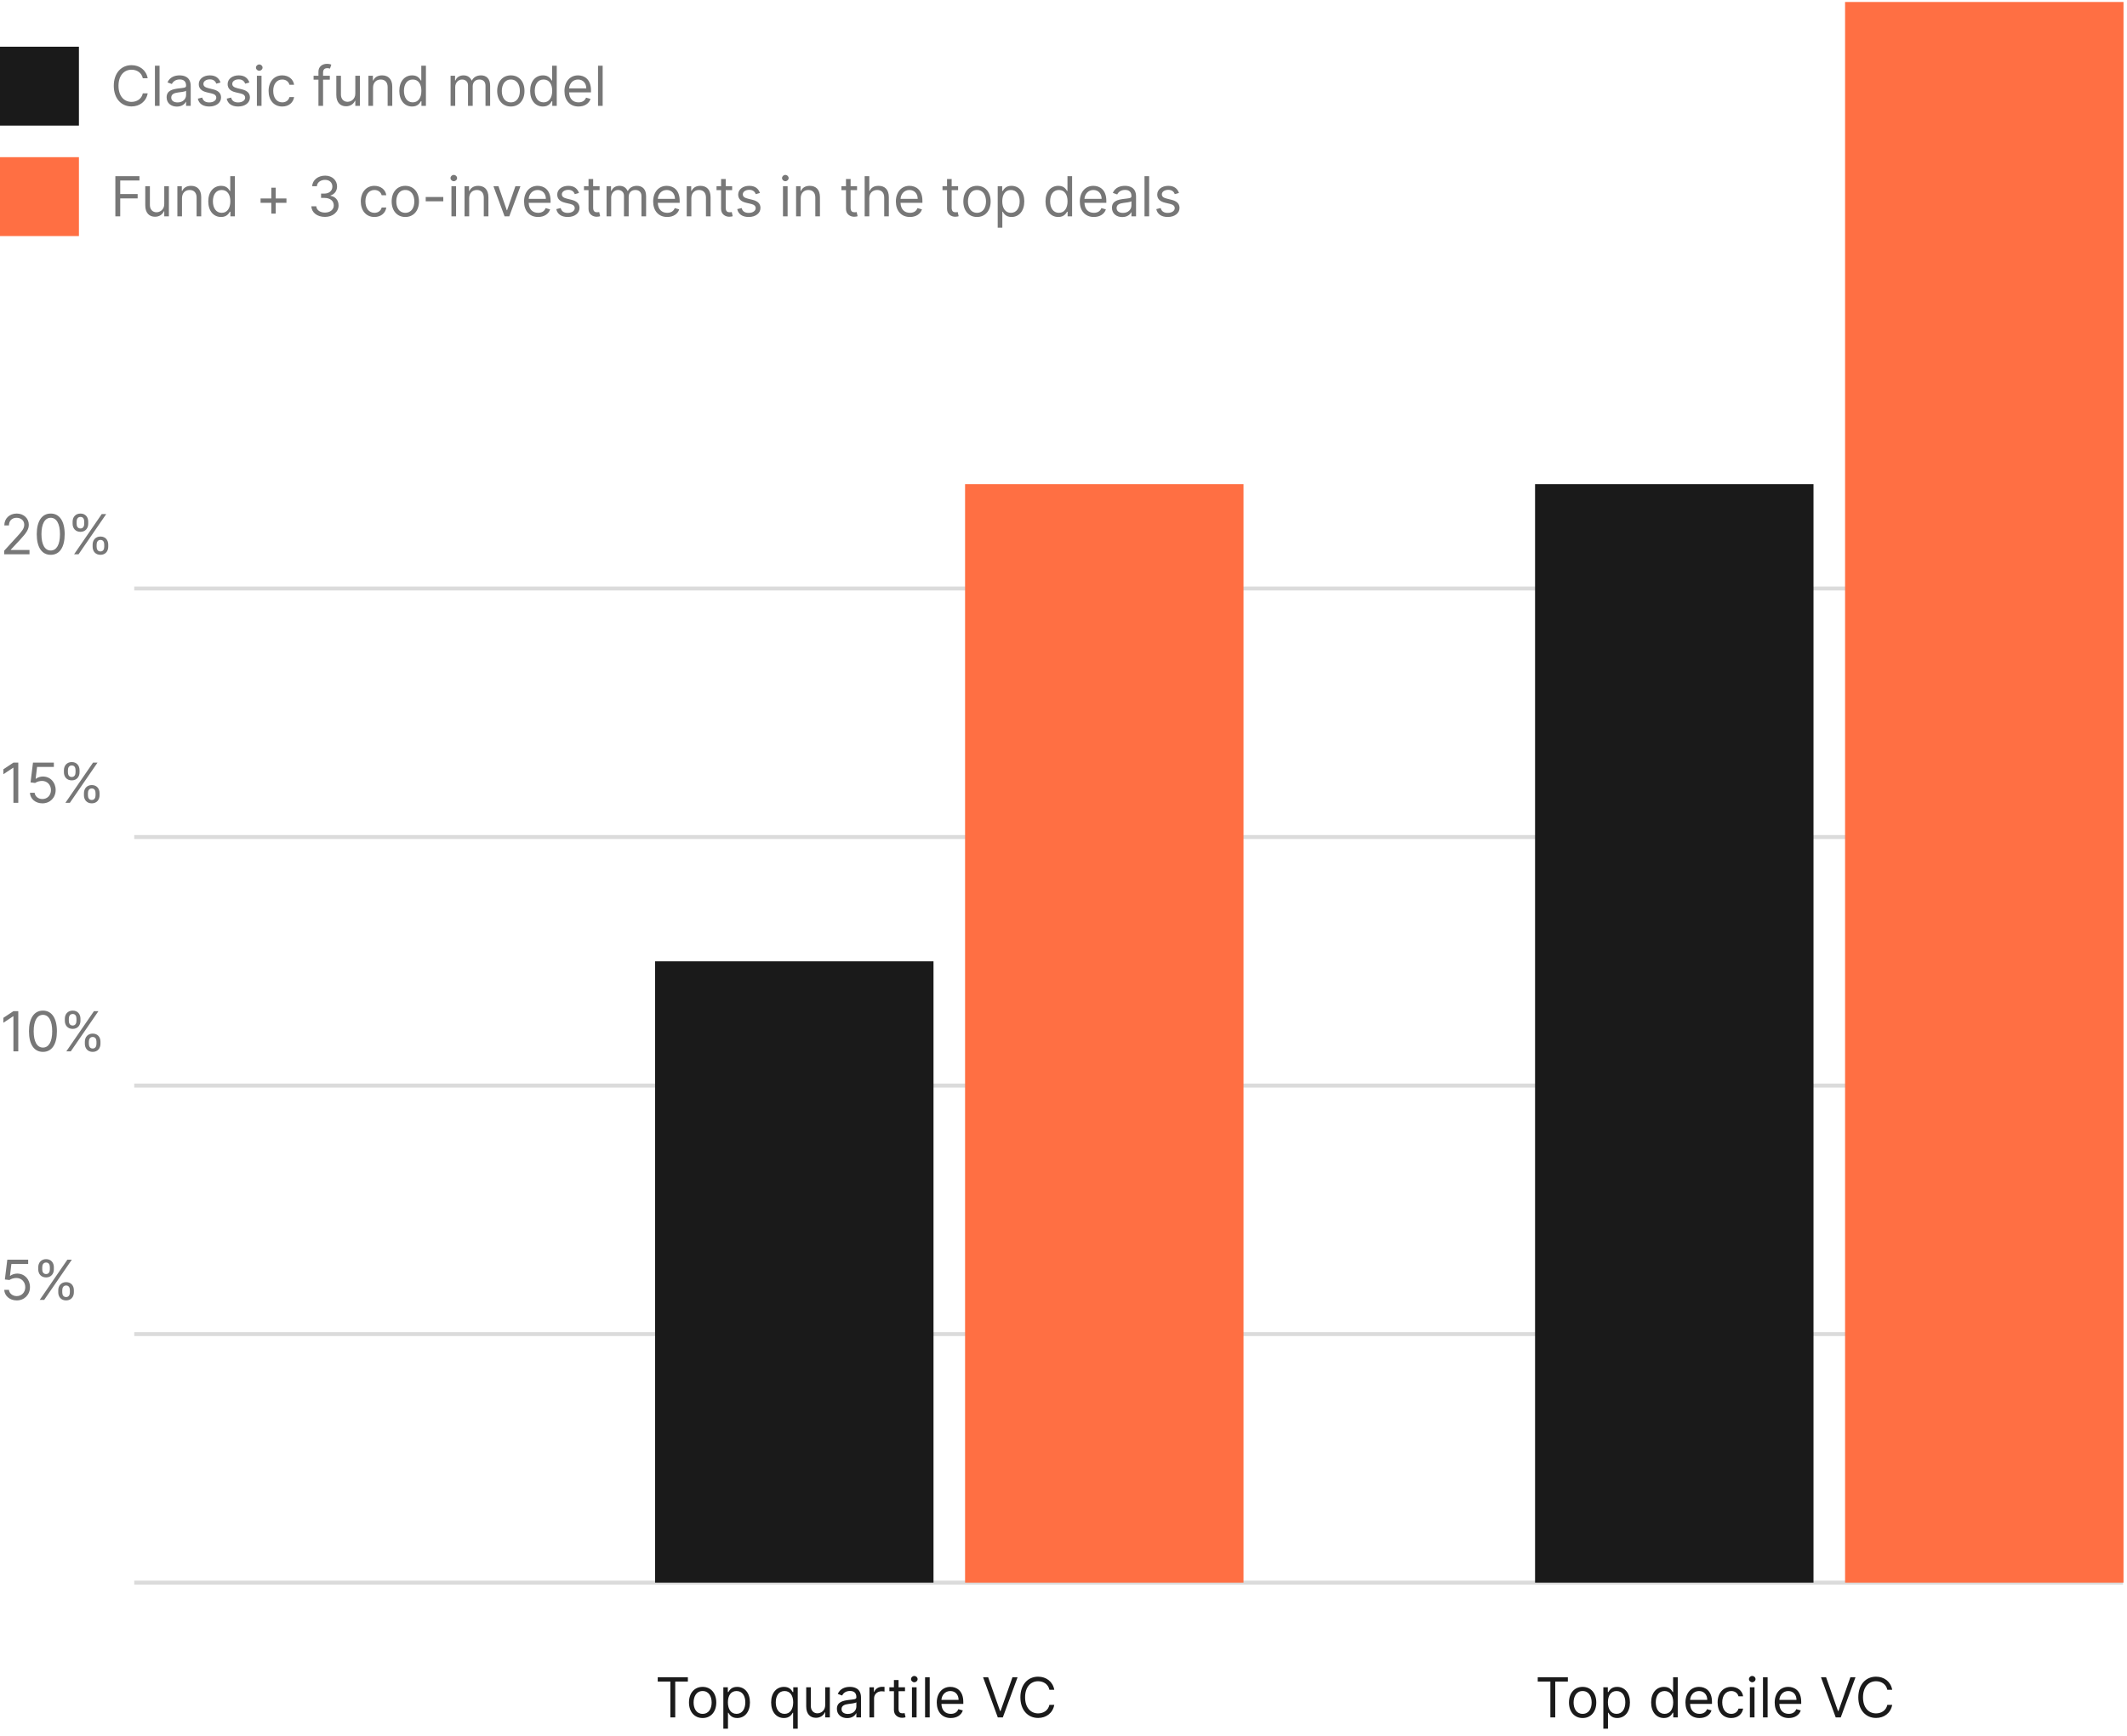 <svg xmlns="http://www.w3.org/2000/svg" width="539" height="440" viewBox="0 0 539 440" fill="none"><path d="M4.236 329.627C6.175 329.627 7.597 328.196 7.597 326.247C7.597 324.273 6.224 322.826 4.355 322.826C3.669 322.826 3.003 323.07 2.585 323.403H2.526L2.884 320.4H7.139V319.306H1.849L1.233 324.318L2.386 324.457C2.809 324.154 3.53 323.935 4.156 323.94C5.454 323.95 6.403 324.934 6.403 326.267C6.403 327.574 5.489 328.534 4.236 328.534C3.192 328.534 2.362 327.863 2.267 326.943H1.074C1.148 328.494 2.486 329.627 4.236 329.627ZM14.762 327.579C14.762 328.693 15.458 329.627 16.75 329.627C18.023 329.627 18.719 328.693 18.719 327.579V327.042C18.719 325.929 18.043 324.994 16.75 324.994C15.478 324.994 14.762 325.929 14.762 327.042V327.579ZM9.691 321.752C9.691 322.866 10.387 323.801 11.68 323.801C12.952 323.801 13.648 322.866 13.648 321.752V321.216C13.648 320.102 12.972 319.167 11.68 319.167C10.407 319.167 9.691 320.102 9.691 321.216V321.752ZM10.069 329.488H11.202L18.202 319.306H17.069L10.069 329.488ZM15.776 327.042C15.776 326.426 16.055 325.849 16.75 325.849C17.466 325.849 17.705 326.426 17.705 327.042V327.579C17.705 328.196 17.447 328.772 16.75 328.772C16.035 328.772 15.776 328.196 15.776 327.579V327.042ZM10.705 321.216C10.705 320.599 10.983 320.022 11.68 320.022C12.395 320.022 12.634 320.599 12.634 321.216V321.752C12.634 322.369 12.376 322.946 11.68 322.946C10.964 322.946 10.705 322.369 10.705 321.752V321.216Z" fill="#777777"></path><path d="M4.634 256.309H3.401L0.855 257.999V259.252L3.341 257.601H3.401V266.49H4.634V256.309ZM10.883 266.63C13.13 266.63 14.423 264.726 14.423 261.4C14.423 258.098 13.11 256.169 10.883 256.169C8.656 256.169 7.343 258.098 7.343 261.4C7.343 264.726 8.636 266.63 10.883 266.63ZM10.883 265.536C9.401 265.536 8.536 264.049 8.536 261.4C8.536 258.755 9.411 257.243 10.883 257.243C12.354 257.243 13.229 258.755 13.229 261.4C13.229 264.049 12.364 265.536 10.883 265.536ZM21.502 264.581C21.502 265.695 22.198 266.63 23.491 266.63C24.764 266.63 25.459 265.695 25.459 264.581V264.044C25.459 262.931 24.783 261.996 23.491 261.996C22.218 261.996 21.502 262.931 21.502 264.044V264.581ZM16.431 258.755C16.431 259.868 17.127 260.803 18.42 260.803C19.692 260.803 20.389 259.868 20.389 258.755V258.218C20.389 257.104 19.712 256.169 18.42 256.169C17.147 256.169 16.431 257.104 16.431 258.218V258.755ZM16.809 266.49H17.942L24.942 256.309H23.809L16.809 266.49ZM22.516 264.044C22.516 263.428 22.795 262.851 23.491 262.851C24.207 262.851 24.445 263.428 24.445 264.044V264.581C24.445 265.198 24.187 265.775 23.491 265.775C22.775 265.775 22.516 265.198 22.516 264.581V264.044ZM17.445 258.218C17.445 257.601 17.724 257.025 18.42 257.025C19.136 257.025 19.374 257.601 19.374 258.218V258.755C19.374 259.371 19.116 259.948 18.42 259.948C17.704 259.948 17.445 259.371 17.445 258.755V258.218Z" fill="#777777"></path><path d="M4.634 193.311H3.401L0.855 195.002V196.255L3.341 194.604H3.401V203.493H4.634V193.311ZM10.744 203.632C12.682 203.632 14.104 202.201 14.104 200.252C14.104 198.278 12.732 196.831 10.863 196.831C10.177 196.831 9.511 197.075 9.093 197.408H9.033L9.391 194.405H13.647V193.311H8.357L7.741 198.323L8.894 198.462C9.317 198.159 10.038 197.94 10.664 197.945C11.962 197.955 12.911 198.939 12.911 200.272C12.911 201.579 11.996 202.539 10.744 202.539C9.7 202.539 8.869 201.867 8.775 200.948H7.582C7.656 202.499 8.994 203.632 10.744 203.632ZM21.27 201.584C21.27 202.698 21.966 203.632 23.258 203.632C24.531 203.632 25.227 202.698 25.227 201.584V201.047C25.227 199.934 24.551 198.999 23.258 198.999C21.986 198.999 21.27 199.934 21.27 201.047V201.584ZM16.199 195.757C16.199 196.871 16.895 197.806 18.187 197.806C19.46 197.806 20.156 196.871 20.156 195.757V195.22C20.156 194.107 19.48 193.172 18.187 193.172C16.915 193.172 16.199 194.107 16.199 195.22V195.757ZM16.576 203.493H17.71L24.71 193.311H23.576L16.576 203.493ZM22.284 201.047C22.284 200.431 22.562 199.854 23.258 199.854C23.974 199.854 24.213 200.431 24.213 201.047V201.584C24.213 202.201 23.954 202.777 23.258 202.777C22.542 202.777 22.284 202.201 22.284 201.584V201.047ZM17.213 195.22C17.213 194.604 17.491 194.027 18.187 194.027C18.903 194.027 19.142 194.604 19.142 195.22V195.757C19.142 196.374 18.883 196.951 18.187 196.951C17.471 196.951 17.213 196.374 17.213 195.757V195.22Z" fill="#777777"></path><path d="M1.054 140.495H7.477V139.402H2.744V139.322L5.031 136.876C6.781 135.002 7.298 134.127 7.298 132.998C7.298 131.427 6.026 130.174 4.236 130.174C2.451 130.174 1.094 131.387 1.094 133.177H2.267C2.267 132.019 3.018 131.248 4.196 131.248C5.3 131.248 6.145 131.924 6.145 132.998C6.145 133.938 5.593 134.634 4.415 135.921L1.054 139.6V140.495ZM12.852 140.635C15.099 140.635 16.391 138.73 16.391 135.404C16.391 132.103 15.079 130.174 12.852 130.174C10.624 130.174 9.312 132.103 9.312 135.404C9.312 138.73 10.604 140.635 12.852 140.635ZM12.852 139.541C11.37 139.541 10.505 138.054 10.505 135.404C10.505 132.76 11.38 131.248 12.852 131.248C14.323 131.248 15.198 132.76 15.198 135.404C15.198 138.054 14.333 139.541 12.852 139.541ZM23.471 138.586C23.471 139.7 24.167 140.635 25.459 140.635C26.732 140.635 27.428 139.7 27.428 138.586V138.049C27.428 136.936 26.752 136.001 25.459 136.001C24.187 136.001 23.471 136.936 23.471 138.049V138.586ZM18.4 132.76C18.4 133.873 19.096 134.808 20.389 134.808C21.661 134.808 22.357 133.873 22.357 132.76V132.223C22.357 131.109 21.681 130.174 20.389 130.174C19.116 130.174 18.4 131.109 18.4 132.223V132.76ZM18.778 140.495H19.911L26.911 130.314H25.778L18.778 140.495ZM24.485 138.049C24.485 137.433 24.764 136.856 25.459 136.856C26.175 136.856 26.414 137.433 26.414 138.049V138.586C26.414 139.203 26.155 139.779 25.459 139.779C24.744 139.779 24.485 139.203 24.485 138.586V138.049ZM19.414 132.223C19.414 131.606 19.692 131.029 20.389 131.029C21.104 131.029 21.343 131.606 21.343 132.223V132.76C21.343 133.376 21.084 133.953 20.389 133.953C19.673 133.953 19.414 133.376 19.414 132.76V132.223Z" fill="#777777"></path><path d="M166.676 426.236H169.878V435.324H171.111V426.236H174.312V425.142H166.676V426.236ZM178.051 435.483C180.119 435.483 181.511 433.912 181.511 431.546C181.511 429.159 180.119 427.588 178.051 427.588C175.983 427.588 174.591 429.159 174.591 431.546C174.591 433.912 175.983 435.483 178.051 435.483ZM178.051 434.429C176.48 434.429 175.764 433.077 175.764 431.546C175.764 430.015 176.48 428.642 178.051 428.642C179.622 428.642 180.338 430.015 180.338 431.546C180.338 433.077 179.622 434.429 178.051 434.429ZM183.302 438.188H184.476V434.151H184.575C184.834 434.569 185.331 435.483 186.802 435.483C188.711 435.483 190.044 433.952 190.044 431.526C190.044 429.12 188.711 427.588 186.782 427.588C185.291 427.588 184.834 428.503 184.575 428.901H184.436V427.688H183.302V438.188ZM184.456 431.506C184.456 429.796 185.211 428.642 186.643 428.642C188.135 428.642 188.871 429.895 188.871 431.506C188.871 433.137 188.115 434.429 186.643 434.429C185.231 434.429 184.456 433.236 184.456 431.506ZM202.155 438.188V427.688H201.021V428.901H200.882C200.623 428.503 200.166 427.588 198.675 427.588C196.746 427.588 195.413 429.12 195.413 431.526C195.413 433.952 196.746 435.483 198.655 435.483C200.126 435.483 200.623 434.569 200.882 434.151H200.981V438.188H202.155ZM201.001 431.506C201.001 433.236 200.226 434.429 198.814 434.429C197.342 434.429 196.586 433.137 196.586 431.506C196.586 429.895 197.322 428.642 198.814 428.642C200.246 428.642 201.001 429.796 201.001 431.506ZM209.115 432.202C209.115 433.634 208.021 434.29 207.146 434.29C206.172 434.29 205.476 433.574 205.476 432.461V427.688H204.302V432.54C204.302 434.489 205.336 435.424 206.768 435.424C207.922 435.424 208.677 434.807 209.035 434.032H209.115V435.324H210.288V427.688H209.115V432.202ZM214.684 435.503C216.017 435.503 216.713 434.787 216.951 434.29H217.011V435.324H218.184V430.293C218.184 427.867 216.335 427.588 215.36 427.588C214.207 427.588 212.895 427.986 212.298 429.378L213.412 429.776C213.67 429.219 214.282 428.623 215.4 428.623C216.479 428.623 217.011 429.194 217.011 430.174V430.213C217.011 430.78 216.434 430.73 215.042 430.909C213.625 431.093 212.079 431.407 212.079 433.157C212.079 434.648 213.233 435.503 214.684 435.503ZM214.863 434.449C213.929 434.449 213.252 434.032 213.252 433.216C213.252 432.321 214.068 432.043 214.983 431.924C215.48 431.864 216.812 431.725 217.011 431.486V432.56C217.011 433.515 216.255 434.449 214.863 434.449ZM220.326 435.324H221.499V430.492C221.499 429.458 222.314 428.702 223.428 428.702C223.741 428.702 224.064 428.762 224.144 428.782V427.588C224.01 427.578 223.702 427.569 223.528 427.569C222.613 427.569 221.817 428.086 221.539 428.841H221.459V427.688H220.326V435.324ZM229.334 427.688H227.704V425.858H226.53V427.688H225.377V428.682H226.53V433.455C226.53 434.787 227.604 435.424 228.599 435.424C229.036 435.424 229.314 435.344 229.474 435.284L229.235 434.23C229.135 434.25 228.976 434.29 228.718 434.29C228.201 434.29 227.704 434.131 227.704 433.137V428.682H229.334V427.688ZM231.099 435.324H232.273V427.688H231.099V435.324ZM231.696 426.415C232.153 426.415 232.531 426.057 232.531 425.62C232.531 425.182 232.153 424.824 231.696 424.824C231.238 424.824 230.861 425.182 230.861 425.62C230.861 426.057 231.238 426.415 231.696 426.415ZM235.595 425.142H234.422V435.324H235.595V425.142ZM240.945 435.483C242.497 435.483 243.63 434.708 243.988 433.554L242.855 433.236C242.556 434.032 241.865 434.429 240.945 434.429C239.568 434.429 238.619 433.539 238.564 431.904H244.107V431.407C244.107 428.563 242.417 427.588 240.826 427.588C238.758 427.588 237.386 429.219 237.386 431.566C237.386 433.912 238.738 435.483 240.945 435.483ZM238.564 430.89C238.644 429.701 239.484 428.642 240.826 428.642C242.099 428.642 242.914 429.597 242.914 430.89H238.564ZM250.406 425.142H249.114L252.852 435.324H254.125L257.864 425.142H256.571L253.548 433.713H253.429L250.406 425.142ZM267.164 428.324C266.787 426.236 265.116 425.003 263.068 425.003C260.463 425.003 258.574 427.012 258.574 430.233C258.574 433.455 260.463 435.463 263.068 435.463C265.116 435.463 266.787 434.23 267.164 432.142H265.931C265.633 433.554 264.42 434.31 263.068 434.31C261.218 434.31 259.767 432.878 259.767 430.233C259.767 427.588 261.218 426.157 263.068 426.157C264.42 426.157 265.633 426.912 265.931 428.324H267.164Z" fill="#1A1A1A"></path><path d="M389.676 426.236H392.878V435.324H394.111V426.236H397.312V425.142H389.676V426.236ZM401.051 435.483C403.119 435.483 404.511 433.912 404.511 431.546C404.511 429.159 403.119 427.588 401.051 427.588C398.983 427.588 397.591 429.159 397.591 431.546C397.591 433.912 398.983 435.483 401.051 435.483ZM401.051 434.429C399.48 434.429 398.764 433.077 398.764 431.546C398.764 430.015 399.48 428.642 401.051 428.642C402.622 428.642 403.338 430.015 403.338 431.546C403.338 433.077 402.622 434.429 401.051 434.429ZM406.302 438.188H407.476V434.151H407.575C407.834 434.569 408.331 435.483 409.802 435.483C411.711 435.483 413.044 433.952 413.044 431.526C413.044 429.12 411.711 427.588 409.782 427.588C408.291 427.588 407.834 428.503 407.575 428.901H407.436V427.688H406.302V438.188ZM407.456 431.506C407.456 429.796 408.211 428.642 409.643 428.642C411.135 428.642 411.871 429.895 411.871 431.506C411.871 433.137 411.115 434.429 409.643 434.429C408.231 434.429 407.456 433.236 407.456 431.506ZM421.655 435.483C423.126 435.483 423.623 434.569 423.882 434.151H424.021V435.324H425.155V425.142H423.981V428.901H423.882C423.623 428.503 423.166 427.588 421.675 427.588C419.746 427.588 418.413 429.12 418.413 431.526C418.413 433.952 419.746 435.483 421.655 435.483ZM421.814 434.429C420.342 434.429 419.586 433.137 419.586 431.506C419.586 429.895 420.322 428.642 421.814 428.642C423.246 428.642 424.001 429.796 424.001 431.506C424.001 433.236 423.226 434.429 421.814 434.429ZM430.668 435.483C432.219 435.483 433.353 434.708 433.711 433.554L432.577 433.236C432.279 434.032 431.588 434.429 430.668 434.429C429.291 434.429 428.341 433.539 428.287 431.904H433.83V431.407C433.83 428.563 432.14 427.588 430.549 427.588C428.481 427.588 427.108 429.219 427.108 431.566C427.108 433.912 428.461 435.483 430.668 435.483ZM428.287 430.89C428.366 429.701 429.206 428.642 430.549 428.642C431.822 428.642 432.637 429.597 432.637 430.89H428.287ZM438.717 435.483C440.407 435.483 441.521 434.449 441.72 433.097H440.547C440.328 433.932 439.632 434.429 438.717 434.429C437.325 434.429 436.43 433.276 436.43 431.506C436.43 429.776 437.345 428.642 438.717 428.642C439.751 428.642 440.368 429.279 440.547 429.975H441.72C441.521 428.543 440.308 427.588 438.697 427.588C436.629 427.588 435.257 429.219 435.257 431.546C435.257 433.833 436.569 435.483 438.717 435.483ZM443.435 435.324H444.608V427.688H443.435V435.324ZM444.032 426.415C444.489 426.415 444.867 426.057 444.867 425.62C444.867 425.182 444.489 424.824 444.032 424.824C443.574 424.824 443.197 425.182 443.197 425.62C443.197 426.057 443.574 426.415 444.032 426.415ZM447.931 425.142H446.757V435.324H447.931V425.142ZM453.281 435.483C454.833 435.483 455.966 434.708 456.324 433.554L455.191 433.236C454.892 434.032 454.201 434.429 453.281 434.429C451.904 434.429 450.955 433.539 450.9 431.904H456.443V431.407C456.443 428.563 454.753 427.588 453.162 427.588C451.094 427.588 449.722 429.219 449.722 431.566C449.722 433.912 451.074 435.483 453.281 435.483ZM450.9 430.89C450.98 429.701 451.82 428.642 453.162 428.642C454.435 428.642 455.25 429.597 455.25 430.89H450.9ZM462.742 425.142H461.45L465.188 435.324H466.461L470.2 425.142H468.907L465.884 433.713H465.765L462.742 425.142ZM479.5 428.324C479.123 426.236 477.452 425.003 475.404 425.003C472.799 425.003 470.909 427.012 470.909 430.233C470.909 433.455 472.799 435.463 475.404 435.463C477.452 435.463 479.123 434.23 479.5 432.142H478.267C477.969 433.554 476.756 434.31 475.404 434.31C473.554 434.31 472.103 432.878 472.103 430.233C472.103 427.588 473.554 426.157 475.404 426.157C476.756 426.157 477.969 426.912 478.267 428.324H479.5Z" fill="#1A1A1A"></path><path d="M34.019 401.165H538" stroke="#DBDBDB"></path><path d="M34.019 338.167H538" stroke="#DBDBDB"></path><path d="M34.019 275.17H538" stroke="#DBDBDB"></path><path d="M34.019 212.172H538" stroke="#DBDBDB"></path><path d="M34.019 149.174H538" stroke="#DBDBDB"></path><rect x="389" y="122.716" width="70.557" height="278.45" fill="#1A1A1A"></rect><rect x="166" y="243.671" width="70.557" height="157.494" fill="#1A1A1A"></rect><rect x="467.558" y="0.5" width="70.557" height="400.665" fill="#FF6F43"></rect><rect x="244.558" y="122.716" width="70.557" height="278.45" fill="#FF6F43"></rect><rect y="11.84" width="20" height="20" fill="#1A1A1A"></rect><path d="M37.426 19.84C37.048 17.752 35.378 16.519 33.33 16.519C30.724 16.519 28.835 18.527 28.835 21.749C28.835 24.97 30.724 26.979 33.33 26.979C35.378 26.979 37.048 25.746 37.426 23.658H36.193C35.895 25.07 34.682 25.825 33.33 25.825C31.48 25.825 30.028 24.394 30.028 21.749C30.028 19.104 31.48 17.672 33.33 17.672C34.682 17.672 35.895 18.428 36.193 19.84H37.426ZM40.433 16.658H39.259V26.84H40.433V16.658ZM44.829 27.019C46.161 27.019 46.857 26.303 47.096 25.805H47.156V26.84H48.329V21.808C48.329 19.382 46.479 19.104 45.505 19.104C44.352 19.104 43.039 19.502 42.443 20.894L43.556 21.291C43.815 20.735 44.426 20.138 45.545 20.138C46.624 20.138 47.156 20.71 47.156 21.689V21.729C47.156 22.296 46.579 22.246 45.187 22.425C43.77 22.609 42.224 22.922 42.224 24.672C42.224 26.163 43.377 27.019 44.829 27.019ZM45.008 25.965C44.073 25.965 43.397 25.547 43.397 24.732C43.397 23.837 44.212 23.558 45.127 23.439C45.624 23.379 46.957 23.24 47.156 23.002V24.075C47.156 25.03 46.4 25.965 45.008 25.965ZM55.879 20.913C55.511 19.83 54.686 19.104 53.175 19.104C51.564 19.104 50.371 20.019 50.371 21.311C50.371 22.365 50.997 23.071 52.399 23.399L53.672 23.698C54.443 23.877 54.806 24.244 54.806 24.771C54.806 25.428 54.11 25.965 53.016 25.965C52.056 25.965 51.455 25.552 51.246 24.732L50.132 25.01C50.406 26.308 51.475 26.999 53.036 26.999C54.81 26.999 56.019 26.029 56.019 24.712C56.019 23.648 55.352 22.977 53.99 22.644L52.857 22.365C51.952 22.141 51.544 21.838 51.544 21.252C51.544 20.595 52.24 20.118 53.175 20.118C54.199 20.118 54.622 20.685 54.825 21.212L55.879 20.913ZM63.194 20.913C62.826 19.83 62.001 19.104 60.489 19.104C58.879 19.104 57.685 20.019 57.685 21.311C57.685 22.365 58.312 23.071 59.714 23.399L60.986 23.698C61.757 23.877 62.12 24.244 62.12 24.771C62.12 25.428 61.424 25.965 60.33 25.965C59.371 25.965 58.769 25.552 58.56 24.732L57.447 25.01C57.72 26.308 58.789 26.999 60.35 26.999C62.125 26.999 63.333 26.029 63.333 24.712C63.333 23.648 62.667 22.977 61.305 22.644L60.171 22.365C59.266 22.141 58.859 21.838 58.859 21.252C58.859 20.595 59.555 20.118 60.489 20.118C61.514 20.118 61.936 20.685 62.14 21.212L63.194 20.913ZM65.099 26.84H66.272V19.203H65.099V26.84ZM65.696 17.93C66.153 17.93 66.531 17.573 66.531 17.135C66.531 16.698 66.153 16.34 65.696 16.34C65.239 16.34 64.861 16.698 64.861 17.135C64.861 17.573 65.239 17.93 65.696 17.93ZM71.524 26.999C73.214 26.999 74.328 25.965 74.527 24.612H73.353C73.135 25.448 72.439 25.945 71.524 25.945C70.132 25.945 69.237 24.791 69.237 23.021C69.237 21.291 70.152 20.158 71.524 20.158C72.558 20.158 73.174 20.794 73.353 21.49H74.527C74.328 20.058 73.115 19.104 71.504 19.104C69.436 19.104 68.064 20.735 68.064 23.061C68.064 25.348 69.376 26.999 71.524 26.999ZM83.58 19.203H81.87V18.428C81.87 17.672 82.188 17.274 82.963 17.274C83.302 17.274 83.5 17.354 83.62 17.394L83.958 16.379C83.779 16.3 83.421 16.18 82.844 16.18C81.75 16.18 80.696 16.837 80.696 18.149V19.203H79.463V20.198H80.696V26.84H81.87V20.198H83.58V19.203ZM90.037 23.717C90.037 25.149 88.943 25.805 88.068 25.805C87.094 25.805 86.397 25.09 86.397 23.976V19.203H85.224V24.055C85.224 26.004 86.258 26.939 87.69 26.939C88.844 26.939 89.599 26.323 89.957 25.547H90.037V26.84H91.21V19.203H90.037V23.717ZM94.532 22.246C94.532 20.913 95.358 20.158 96.481 20.158C97.57 20.158 98.231 20.869 98.231 22.067V26.84H99.404V21.987C99.404 20.038 98.365 19.104 96.819 19.104C95.666 19.104 94.95 19.621 94.592 20.396H94.493V19.203H93.359V26.84H94.532V22.246ZM104.432 26.999C105.904 26.999 106.401 26.084 106.659 25.666H106.798V26.84H107.932V16.658H106.759V20.416H106.659C106.401 20.019 105.943 19.104 104.452 19.104C102.523 19.104 101.191 20.635 101.191 23.041C101.191 25.467 102.523 26.999 104.432 26.999ZM104.591 25.945C103.119 25.945 102.364 24.652 102.364 23.021C102.364 21.411 103.1 20.158 104.591 20.158C106.023 20.158 106.779 21.311 106.779 23.021C106.779 24.752 106.003 25.945 104.591 25.945ZM114.181 26.84H115.355V22.067C115.355 20.948 116.17 20.158 117.085 20.158C117.975 20.158 118.596 20.739 118.596 21.61V26.84H119.789V21.868C119.789 20.884 120.406 20.158 121.48 20.158C122.315 20.158 123.031 20.6 123.031 21.729V26.84H124.204V21.729C124.204 19.934 123.24 19.104 121.877 19.104C120.784 19.104 119.983 19.606 119.59 20.396H119.511C119.133 19.581 118.467 19.104 117.463 19.104C116.468 19.104 115.732 19.581 115.414 20.396H115.315V19.203H114.181V26.84ZM129.452 26.999C131.52 26.999 132.912 25.428 132.912 23.061C132.912 20.675 131.52 19.104 129.452 19.104C127.383 19.104 125.991 20.675 125.991 23.061C125.991 25.428 127.383 26.999 129.452 26.999ZM129.452 25.945C127.881 25.945 127.165 24.592 127.165 23.061C127.165 21.53 127.881 20.158 129.452 20.158C131.023 20.158 131.738 21.53 131.738 23.061C131.738 24.592 131.023 25.945 129.452 25.945ZM137.586 26.999C139.058 26.999 139.555 26.084 139.814 25.666H139.953V26.84H141.086V16.658H139.913V20.416H139.814C139.555 20.019 139.098 19.104 137.606 19.104C135.677 19.104 134.345 20.635 134.345 23.041C134.345 25.467 135.677 26.999 137.586 26.999ZM137.745 25.945C136.274 25.945 135.518 24.652 135.518 23.021C135.518 21.411 136.254 20.158 137.745 20.158C139.177 20.158 139.933 21.311 139.933 23.021C139.933 24.752 139.157 25.945 137.745 25.945ZM146.6 26.999C148.151 26.999 149.284 26.223 149.642 25.07L148.509 24.752C148.211 25.547 147.52 25.945 146.6 25.945C145.223 25.945 144.273 25.055 144.218 23.419H149.762V22.922C149.762 20.078 148.071 19.104 146.48 19.104C144.412 19.104 143.04 20.735 143.04 23.081C143.04 25.428 144.392 26.999 146.6 26.999ZM144.218 22.405C144.298 21.217 145.138 20.158 146.48 20.158C147.753 20.158 148.569 21.112 148.569 22.405H144.218ZM152.72 16.658H151.547V26.84H152.72V16.658Z" fill="#777777"></path><rect y="39.84" width="20" height="20" fill="#FF6F43"></rect><path d="M29.233 54.84H30.466V50.286H34.881V49.192H30.466V45.752H35.338V44.658H29.233V54.84ZM41.625 51.717C41.625 53.149 40.531 53.806 39.656 53.806C38.681 53.806 37.985 53.09 37.985 51.976V47.203H36.812V52.056C36.812 54.004 37.846 54.939 39.278 54.939C40.431 54.939 41.187 54.323 41.545 53.547H41.625V54.84H42.798V47.203H41.625V51.717ZM46.12 50.246C46.12 48.913 46.946 48.158 48.069 48.158C49.158 48.158 49.819 48.869 49.819 50.067V54.84H50.992V49.987C50.992 48.038 49.953 47.104 48.407 47.104C47.254 47.104 46.538 47.621 46.18 48.396H46.08V47.203H44.947V54.84H46.12V50.246ZM56.02 54.999C57.492 54.999 57.989 54.084 58.247 53.666H58.386V54.84H59.52V44.658H58.347V48.416H58.247C57.989 48.019 57.531 47.104 56.04 47.104C54.111 47.104 52.778 48.635 52.778 51.041C52.778 53.467 54.111 54.999 56.02 54.999ZM56.179 53.945C54.707 53.945 53.952 52.652 53.952 51.021C53.952 49.411 54.688 48.158 56.179 48.158C57.611 48.158 58.367 49.311 58.367 51.021C58.367 52.752 57.591 53.945 56.179 53.945ZM68.752 54.144H69.866V51.419H72.59V50.306H69.866V47.581H68.752V50.306H66.028V51.419H68.752V54.144ZM82.356 54.979C84.329 54.979 85.796 53.741 85.796 52.075C85.796 50.783 85.03 49.843 83.748 49.629V49.55C84.777 49.237 85.418 48.391 85.418 47.243C85.418 45.801 84.28 44.519 82.395 44.519C80.635 44.519 79.174 45.602 79.114 47.203H80.307C80.352 46.189 81.317 45.592 82.376 45.592C83.499 45.592 84.225 46.273 84.225 47.303C84.225 48.377 83.385 49.073 82.177 49.073H81.361V50.166H82.177C83.723 50.166 84.583 50.952 84.583 52.075C84.583 53.154 83.643 53.885 82.336 53.885C81.157 53.885 80.223 53.279 80.148 52.294H78.895C78.97 53.895 80.382 54.979 82.356 54.979ZM94.889 54.999C96.579 54.999 97.693 53.965 97.892 52.612H96.719C96.5 53.448 95.804 53.945 94.889 53.945C93.497 53.945 92.602 52.791 92.602 51.021C92.602 49.291 93.517 48.158 94.889 48.158C95.923 48.158 96.54 48.794 96.719 49.49H97.892C97.693 48.058 96.48 47.104 94.869 47.104C92.801 47.104 91.429 48.734 91.429 51.061C91.429 53.348 92.741 54.999 94.889 54.999ZM102.709 54.999C104.778 54.999 106.17 53.428 106.17 51.061C106.17 48.675 104.778 47.104 102.709 47.104C100.641 47.104 99.249 48.675 99.249 51.061C99.249 53.428 100.641 54.999 102.709 54.999ZM102.709 53.945C101.138 53.945 100.422 52.592 100.422 51.061C100.422 49.53 101.138 48.158 102.709 48.158C104.28 48.158 104.996 49.53 104.996 51.061C104.996 52.592 104.28 53.945 102.709 53.945ZM112.336 49.928H107.881V51.021H112.336V49.928ZM114.4 54.84H115.573V47.203H114.4V54.84ZM114.997 45.931C115.454 45.931 115.832 45.573 115.832 45.135C115.832 44.698 115.454 44.34 114.997 44.34C114.539 44.34 114.161 44.698 114.161 45.135C114.161 45.573 114.539 45.931 114.997 45.931ZM118.896 50.246C118.896 48.913 119.721 48.158 120.844 48.158C121.933 48.158 122.594 48.869 122.594 50.067V54.84H123.768V49.987C123.768 48.038 122.729 47.104 121.183 47.104C120.029 47.104 119.313 47.621 118.955 48.396H118.856V47.203H117.722V54.84H118.896V50.246ZM131.883 47.203H130.61L128.502 53.288H128.422L126.314 47.203H125.042L127.866 54.84H129.059L131.883 47.203ZM136.36 54.999C137.911 54.999 139.044 54.223 139.402 53.07L138.269 52.752C137.97 53.547 137.279 53.945 136.36 53.945C134.982 53.945 134.033 53.055 133.978 51.419H139.521V50.922C139.521 48.078 137.831 47.104 136.24 47.104C134.172 47.104 132.8 48.734 132.8 51.081C132.8 53.428 134.152 54.999 136.36 54.999ZM133.978 50.405C134.058 49.217 134.898 48.158 136.24 48.158C137.513 48.158 138.328 49.112 138.328 50.405H133.978ZM146.715 48.913C146.347 47.83 145.522 47.104 144.011 47.104C142.4 47.104 141.207 48.019 141.207 49.311C141.207 50.365 141.833 51.071 143.235 51.399L144.508 51.698C145.279 51.877 145.642 52.244 145.642 52.771C145.642 53.428 144.945 53.965 143.852 53.965C142.892 53.965 142.291 53.552 142.082 52.732L140.968 53.01C141.242 54.308 142.311 54.999 143.872 54.999C145.646 54.999 146.855 54.029 146.855 52.712C146.855 51.648 146.188 50.977 144.826 50.644L143.693 50.365C142.788 50.141 142.38 49.838 142.38 49.252C142.38 48.595 143.076 48.118 144.011 48.118C145.035 48.118 145.458 48.685 145.661 49.212L146.715 48.913ZM151.942 47.203H150.311V45.374H149.138V47.203H147.984V48.198H149.138V52.97C149.138 54.303 150.212 54.939 151.206 54.939C151.643 54.939 151.922 54.859 152.081 54.8L151.842 53.746C151.743 53.766 151.584 53.806 151.325 53.806C150.808 53.806 150.311 53.646 150.311 52.652V48.198H151.942V47.203ZM153.707 54.84H154.88V50.067C154.88 48.948 155.695 48.158 156.61 48.158C157.5 48.158 158.121 48.739 158.121 49.609V54.84H159.315V49.868C159.315 48.884 159.931 48.158 161.005 48.158C161.84 48.158 162.556 48.6 162.556 49.729V54.84H163.729V49.729C163.729 47.934 162.765 47.104 161.403 47.104C160.309 47.104 159.509 47.606 159.116 48.396H159.036C158.658 47.581 157.992 47.104 156.988 47.104C155.994 47.104 155.258 47.581 154.94 48.396H154.84V47.203H153.707V54.84ZM169.076 54.999C170.627 54.999 171.761 54.223 172.119 53.07L170.985 52.752C170.687 53.547 169.996 53.945 169.076 53.945C167.699 53.945 166.75 53.055 166.695 51.419H172.238V50.922C172.238 48.078 170.548 47.104 168.957 47.104C166.889 47.104 165.517 48.734 165.517 51.081C165.517 53.428 166.869 54.999 169.076 54.999ZM166.695 50.405C166.775 49.217 167.615 48.158 168.957 48.158C170.23 48.158 171.045 49.112 171.045 50.405H166.695ZM175.196 50.246C175.196 48.913 176.022 48.158 177.145 48.158C178.234 48.158 178.895 48.869 178.895 50.067V54.84H180.069V49.987C180.069 48.038 179.029 47.104 177.483 47.104C176.33 47.104 175.614 47.621 175.256 48.396H175.157V47.203H174.023V54.84H175.196V50.246ZM185.534 47.203H183.903V45.374H182.73V47.203H181.576V48.198H182.73V52.97C182.73 54.303 183.803 54.939 184.798 54.939C185.235 54.939 185.514 54.859 185.673 54.8L185.434 53.746C185.335 53.766 185.176 53.806 184.917 53.806C184.4 53.806 183.903 53.646 183.903 52.652V48.198H185.534V47.203ZM192.571 48.913C192.203 47.83 191.378 47.104 189.866 47.104C188.256 47.104 187.062 48.019 187.062 49.311C187.062 50.365 187.689 51.071 189.091 51.399L190.363 51.698C191.134 51.877 191.497 52.244 191.497 52.771C191.497 53.428 190.801 53.965 189.707 53.965C188.748 53.965 188.146 53.552 187.937 52.732L186.824 53.01C187.097 54.308 188.166 54.999 189.727 54.999C191.502 54.999 192.71 54.029 192.71 52.712C192.71 51.648 192.044 50.977 190.682 50.644L189.548 50.365C188.643 50.141 188.236 49.838 188.236 49.252C188.236 48.595 188.932 48.118 189.866 48.118C190.89 48.118 191.313 48.685 191.517 49.212L192.571 48.913ZM198.414 54.84H199.587V47.203H198.414V54.84ZM199.01 45.931C199.468 45.931 199.846 45.573 199.846 45.135C199.846 44.698 199.468 44.34 199.01 44.34C198.553 44.34 198.175 44.698 198.175 45.135C198.175 45.573 198.553 45.931 199.01 45.931ZM202.909 50.246C202.909 48.913 203.735 48.158 204.858 48.158C205.947 48.158 206.608 48.869 206.608 50.067V54.84H207.781V49.987C207.781 48.038 206.742 47.104 205.196 47.104C204.043 47.104 203.327 47.621 202.969 48.396H202.869V47.203H201.736V54.84H202.909V50.246ZM217.184 47.203H215.553V45.374H214.38V47.203H213.227V48.198H214.38V52.97C214.38 54.303 215.454 54.939 216.448 54.939C216.886 54.939 217.164 54.859 217.323 54.8L217.085 53.746C216.985 53.766 216.826 53.806 216.567 53.806C216.05 53.806 215.553 53.646 215.553 52.652V48.198H217.184V47.203ZM220.286 50.246C220.286 48.913 221.136 48.158 222.295 48.158C223.398 48.158 224.065 48.854 224.065 50.067V54.84H225.238V49.987C225.238 48.023 224.194 47.104 222.633 47.104C221.43 47.104 220.744 47.606 220.386 48.396H220.286V44.658H219.113V54.84H220.286V50.246ZM230.586 54.999C232.137 54.999 233.271 54.223 233.629 53.07L232.495 52.752C232.197 53.547 231.506 53.945 230.586 53.945C229.209 53.945 228.259 53.055 228.205 51.419H233.748V50.922C233.748 48.078 232.058 47.104 230.467 47.104C228.399 47.104 227.026 48.734 227.026 51.081C227.026 53.428 228.379 54.999 230.586 54.999ZM228.205 50.405C228.284 49.217 229.124 48.158 230.467 48.158C231.74 48.158 232.555 49.112 232.555 50.405H228.205ZM242.791 47.203H241.161V45.374H239.987V47.203H238.834V48.198H239.987V52.97C239.987 54.303 241.061 54.939 242.056 54.939C242.493 54.939 242.771 54.859 242.931 54.8L242.692 53.746C242.593 53.766 242.433 53.806 242.175 53.806C241.658 53.806 241.161 53.646 241.161 52.652V48.198H242.791V47.203ZM247.577 54.999C249.645 54.999 251.037 53.428 251.037 51.061C251.037 48.675 249.645 47.104 247.577 47.104C245.508 47.104 244.116 48.675 244.116 51.061C244.116 53.428 245.508 54.999 247.577 54.999ZM247.577 53.945C246.006 53.945 245.29 52.592 245.29 51.061C245.29 49.53 246.006 48.158 247.577 48.158C249.148 48.158 249.863 49.53 249.863 51.061C249.863 52.592 249.148 53.945 247.577 53.945ZM252.828 57.703H254.001V53.666H254.1C254.359 54.084 254.856 54.999 256.328 54.999C258.237 54.999 259.569 53.467 259.569 51.041C259.569 48.635 258.237 47.104 256.308 47.104C254.816 47.104 254.359 48.019 254.1 48.416H253.961V47.203H252.828V57.703ZM253.981 51.021C253.981 49.311 254.737 48.158 256.169 48.158C257.66 48.158 258.396 49.411 258.396 51.021C258.396 52.652 257.64 53.945 256.169 53.945C254.757 53.945 253.981 52.752 253.981 51.021ZM268.18 54.999C269.652 54.999 270.149 54.084 270.407 53.666H270.547V54.84H271.68V44.658H270.507V48.416H270.407C270.149 48.019 269.691 47.104 268.2 47.104C266.271 47.104 264.939 48.635 264.939 51.041C264.939 53.467 266.271 54.999 268.18 54.999ZM268.339 53.945C266.868 53.945 266.112 52.652 266.112 51.021C266.112 49.411 266.848 48.158 268.339 48.158C269.771 48.158 270.527 49.311 270.527 51.021C270.527 52.752 269.751 53.945 268.339 53.945ZM277.194 54.999C278.745 54.999 279.878 54.223 280.236 53.07L279.103 52.752C278.804 53.547 278.113 53.945 277.194 53.945C275.816 53.945 274.867 53.055 274.812 51.419H280.355V50.922C280.355 48.078 278.665 47.104 277.074 47.104C275.006 47.104 273.634 48.734 273.634 51.081C273.634 53.428 274.986 54.999 277.194 54.999ZM274.812 50.405C274.892 49.217 275.732 48.158 277.074 48.158C278.347 48.158 279.162 49.112 279.162 50.405H274.812ZM284.387 55.019C285.72 55.019 286.416 54.303 286.654 53.806H286.714V54.84H287.887V49.808C287.887 47.382 286.038 47.104 285.064 47.104C283.91 47.104 282.598 47.502 282.001 48.894L283.115 49.291C283.373 48.734 283.985 48.138 285.103 48.138C286.182 48.138 286.714 48.71 286.714 49.689V49.729C286.714 50.296 286.137 50.246 284.745 50.425C283.328 50.609 281.782 50.922 281.782 52.672C281.782 54.163 282.936 55.019 284.387 55.019ZM284.566 53.965C283.632 53.965 282.956 53.547 282.956 52.732C282.956 51.837 283.771 51.558 284.686 51.439C285.183 51.379 286.515 51.24 286.714 51.002V52.075C286.714 53.03 285.958 53.965 284.566 53.965ZM291.202 44.658H290.029V54.84H291.202V44.658ZM298.76 48.913C298.392 47.83 297.567 47.104 296.056 47.104C294.445 47.104 293.252 48.019 293.252 49.311C293.252 50.365 293.878 51.071 295.28 51.399L296.553 51.698C297.324 51.877 297.686 52.244 297.686 52.771C297.686 53.428 296.99 53.965 295.897 53.965C294.937 53.965 294.336 53.552 294.127 52.732L293.013 53.01C293.287 54.308 294.355 54.999 295.917 54.999C297.691 54.999 298.9 54.029 298.9 52.712C298.9 51.648 298.233 50.977 296.871 50.644L295.738 50.365C294.833 50.141 294.425 49.838 294.425 49.252C294.425 48.595 295.121 48.118 296.056 48.118C297.08 48.118 297.502 48.685 297.706 49.212L298.76 48.913Z" fill="#777777"></path></svg>